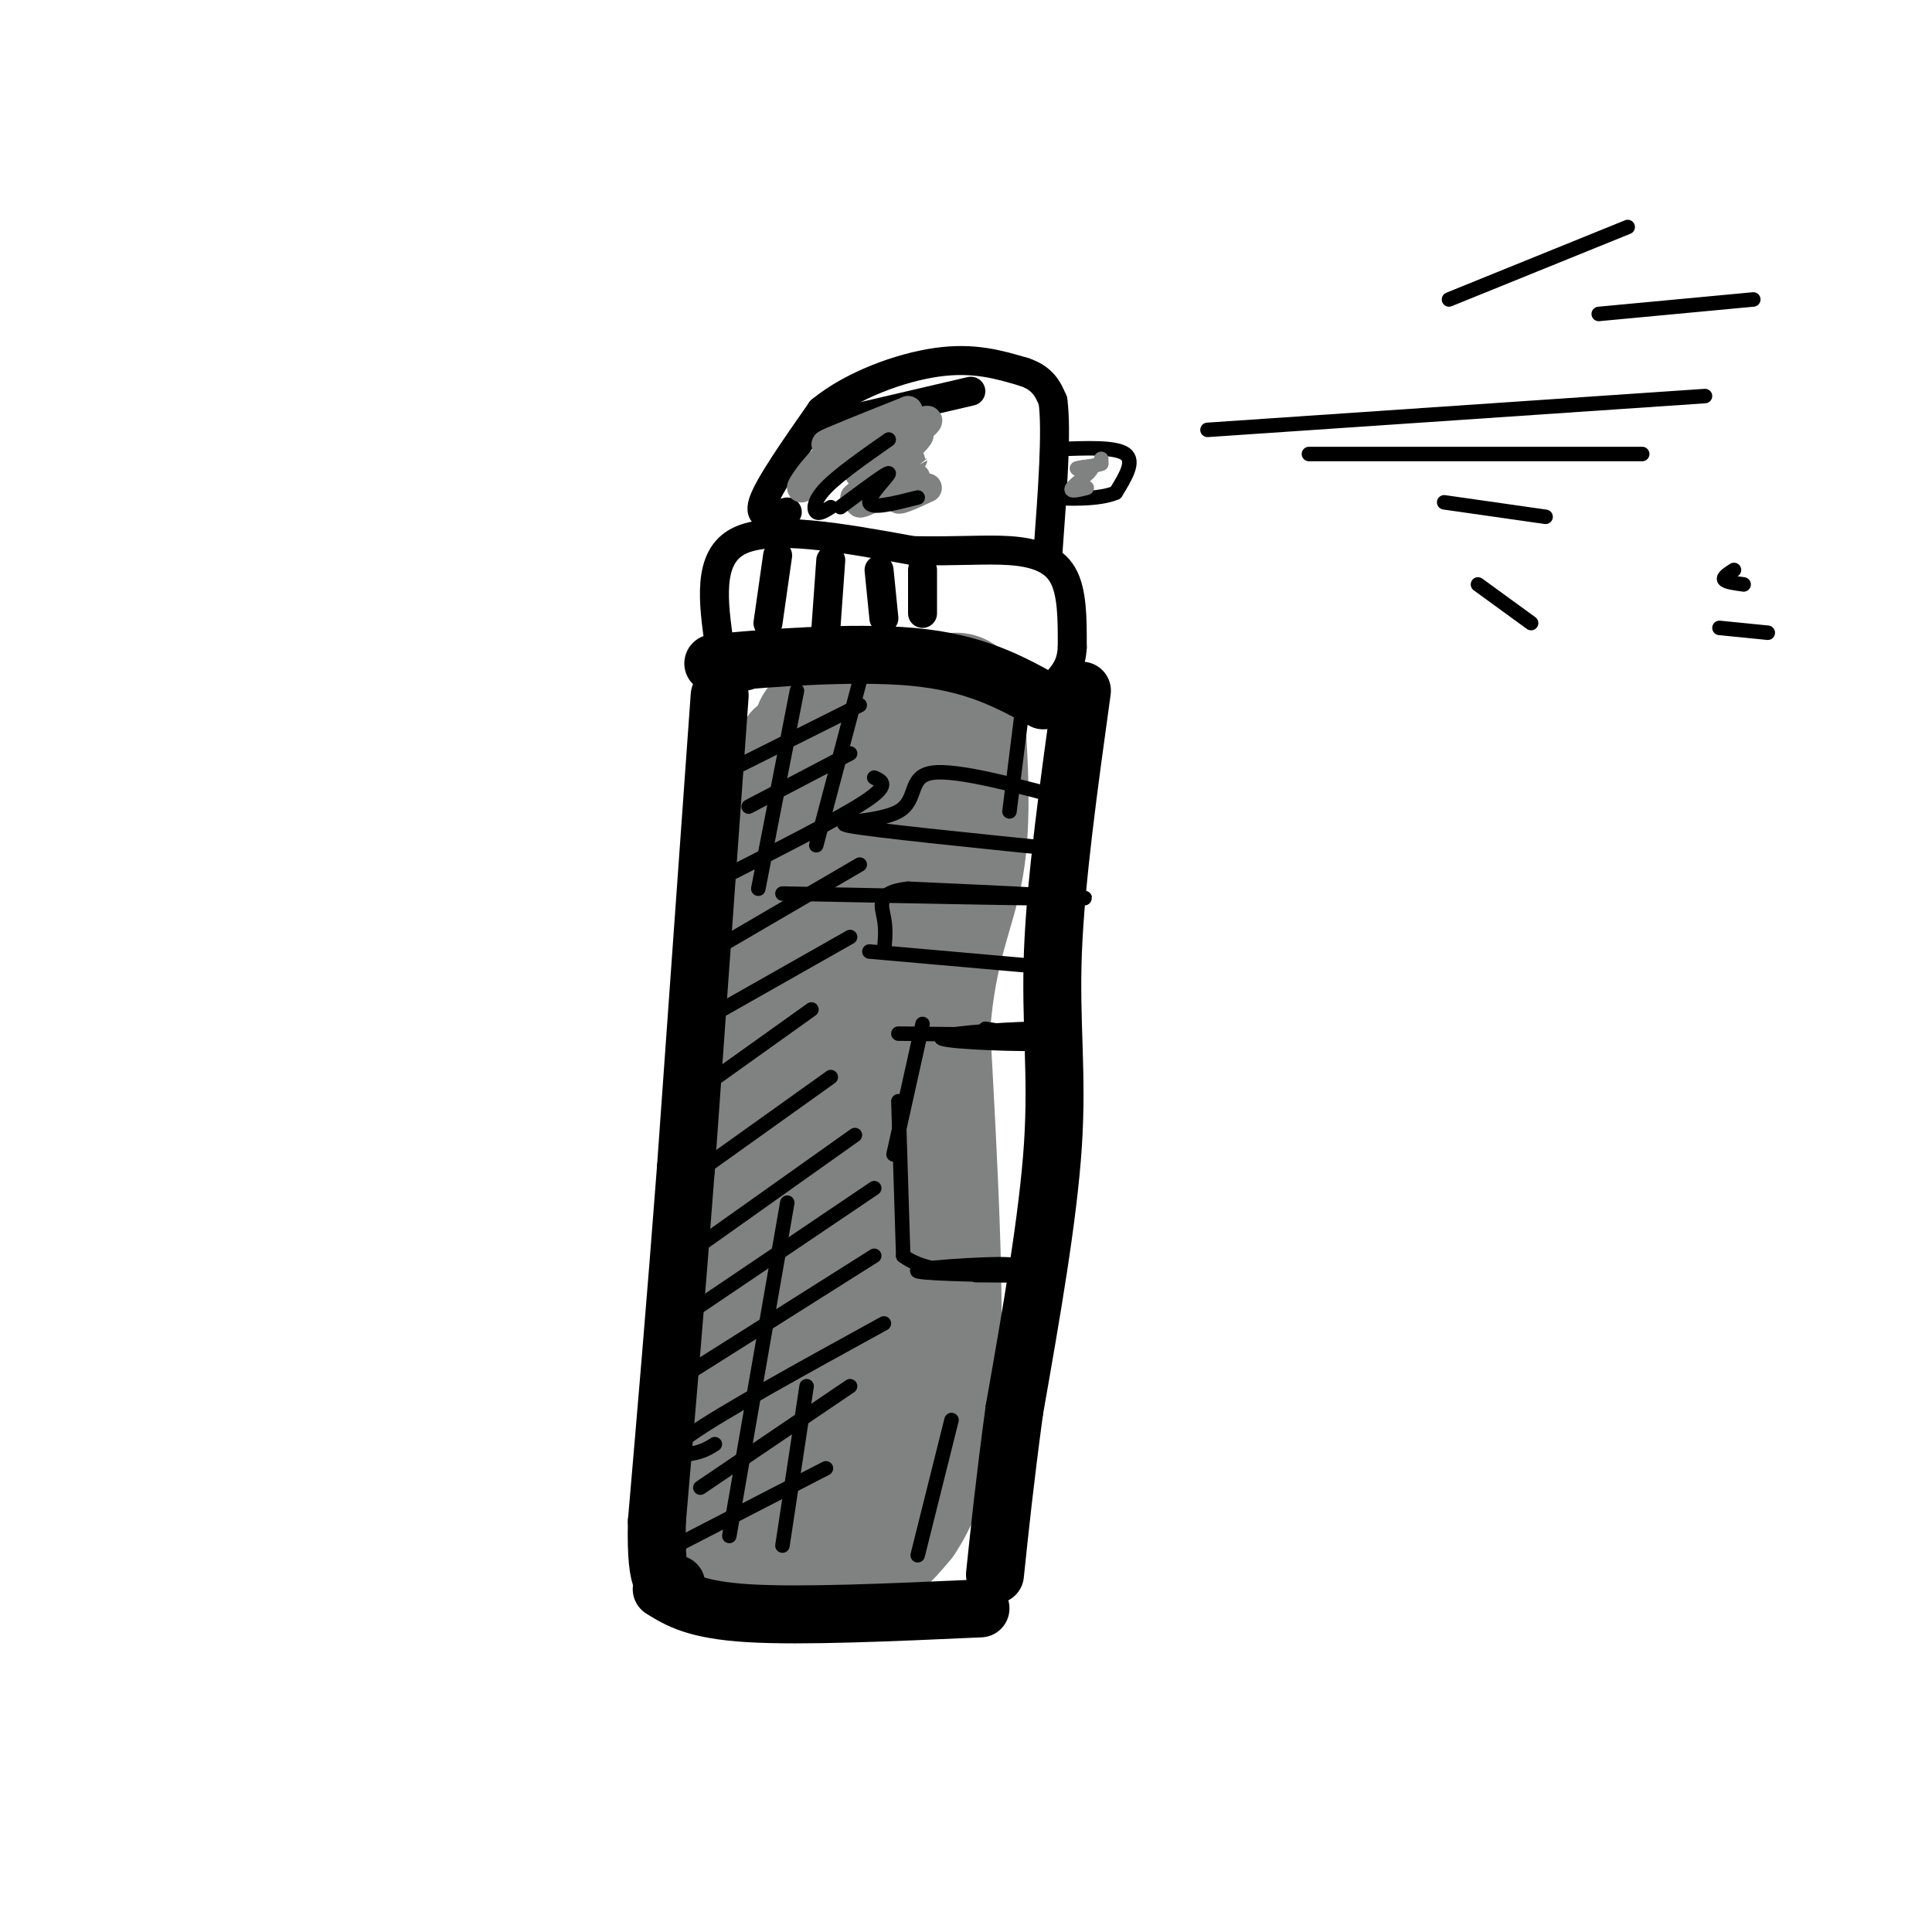 <svg viewBox='0 0 400 400' version='1.1' xmlns='http://www.w3.org/2000/svg' xmlns:xlink='http://www.w3.org/1999/xlink'><g fill='none' stroke='rgb(128,130,130)' stroke-width='20' stroke-linecap='round' stroke-linejoin='round'><path d='M163,154c-5.917,27.250 -11.833,54.500 -14,78c-2.167,23.500 -0.583,43.250 1,63'/><path d='M150,295c0.167,15.000 0.083,21.000 0,27'/></g>
<g fill='none' stroke='rgb(128,130,130)' stroke-width='28' stroke-linecap='round' stroke-linejoin='round'><path d='M170,151c2.000,7.917 4.000,15.833 3,41c-1.000,25.167 -5.000,67.583 -9,110'/><path d='M164,302c-2.511,21.289 -4.289,19.511 -3,19c1.289,-0.511 5.644,0.244 10,1'/><path d='M179,300c-0.417,-15.083 -0.833,-30.167 1,-50c1.833,-19.833 5.917,-44.417 10,-69'/><path d='M190,181c1.882,-17.258 1.587,-25.904 0,-31c-1.587,-5.096 -4.466,-6.641 -7,-6c-2.534,0.641 -4.724,3.469 -5,5c-0.276,1.531 1.362,1.766 3,2'/><path d='M181,151c2.952,1.060 8.833,2.708 9,18c0.167,15.292 -5.381,44.226 -7,66c-1.619,21.774 0.690,36.387 3,51'/><path d='M186,286c0.964,12.012 1.875,16.542 1,21c-0.875,4.458 -3.536,8.845 -4,10c-0.464,1.155 1.268,-0.923 3,-3'/><path d='M186,314c2.111,-3.178 5.889,-9.622 7,-27c1.111,-17.378 -0.444,-45.689 -2,-74'/><path d='M191,213c1.244,-17.556 5.356,-24.444 7,-34c1.644,-9.556 0.822,-21.778 0,-34'/></g>
<g fill='none' stroke='rgb(0,0,0)' stroke-width='12' stroke-linecap='round' stroke-linejoin='round'><path d='M149,144c0.000,0.000 -7.000,98.000 -7,98'/><path d='M142,242c-2.167,28.500 -4.083,50.750 -6,73'/><path d='M136,315c-0.333,14.333 1.833,13.667 4,13'/><path d='M137,329c3.500,2.167 7.000,4.333 18,5c11.000,0.667 29.500,-0.167 48,-1'/><path d='M154,137c-4.889,0.311 -9.778,0.622 -3,0c6.778,-0.622 25.222,-2.178 38,-1c12.778,1.178 19.889,5.089 27,9'/><path d='M224,143c-2.711,19.578 -5.422,39.156 -6,54c-0.578,14.844 0.978,24.956 0,40c-0.978,15.044 -4.489,35.022 -8,55'/><path d='M210,292c-2.000,14.833 -3.000,24.417 -4,34'/></g>
<g fill='none' stroke='rgb(0,0,0)' stroke-width='6' stroke-linecap='round' stroke-linejoin='round'><path d='M149,134c-1.333,-9.333 -2.667,-18.667 4,-22c6.667,-3.333 21.333,-0.667 36,2'/><path d='M189,114c9.464,0.190 15.125,-0.333 20,0c4.875,0.333 8.964,1.524 11,5c2.036,3.476 2.018,9.238 2,15'/><path d='M222,134c-0.167,3.667 -1.583,5.333 -3,7'/><path d='M163,106c-3.083,0.750 -6.167,1.500 -5,-2c1.167,-3.500 6.583,-11.250 12,-19'/><path d='M170,85c6.400,-5.267 16.400,-8.933 24,-10c7.600,-1.067 12.800,0.467 18,2'/><path d='M212,77c4.000,1.333 5.000,3.667 6,6'/><path d='M218,83c0.833,6.167 -0.083,18.583 -1,31'/><path d='M201,81c0.000,0.000 -30.000,7.000 -30,7'/><path d='M171,88c-5.000,1.333 -2.500,1.167 0,1'/><path d='M161,115c0.000,0.000 -2.000,14.000 -2,14'/><path d='M172,116c0.000,0.000 -1.000,14.000 -1,14'/><path d='M182,118c0.000,0.000 1.000,10.000 1,10'/><path d='M191,118c0.000,0.000 0.000,9.000 0,9'/></g>
<g fill='none' stroke='rgb(128,130,130)' stroke-width='6' stroke-linecap='round' stroke-linejoin='round'><path d='M181,92c2.022,-1.756 4.044,-3.511 1,-3c-3.044,0.511 -11.156,3.289 -11,3c0.156,-0.289 8.578,-3.644 17,-7'/><path d='M188,85c-1.933,2.156 -15.267,11.044 -18,13c-2.733,1.956 5.133,-3.022 13,-8'/><path d='M183,90c0.279,-1.190 -5.523,-0.164 -10,3c-4.477,3.164 -7.628,8.467 -7,8c0.628,-0.467 5.037,-6.705 6,-8c0.963,-1.295 -1.518,2.352 -4,6'/><path d='M168,99c5.898,-2.625 22.643,-12.188 24,-12c1.357,0.188 -12.673,10.128 -14,11c-1.327,0.872 10.049,-7.322 12,-8c1.951,-0.678 -5.525,6.161 -13,13'/><path d='M177,103c1.571,-0.447 11.998,-8.065 12,-8c0.002,0.065 -10.422,7.811 -11,9c-0.578,1.189 8.691,-4.180 11,-5c2.309,-0.820 -2.340,2.909 -3,4c-0.660,1.091 2.670,-0.454 6,-2'/></g>
<g fill='none' stroke='rgb(0,0,0)' stroke-width='3' stroke-linecap='round' stroke-linejoin='round'><path d='M178,146c0.000,0.000 -28.000,14.000 -28,14'/><path d='M176,156c0.000,0.000 -21.000,11.000 -21,11'/><path d='M181,161c1.667,0.750 3.333,1.500 -2,5c-5.333,3.500 -17.667,9.750 -30,16'/><path d='M178,179c0.000,0.000 -36.000,21.000 -36,21'/><path d='M176,194c0.000,0.000 -30.000,17.000 -30,17'/><path d='M168,209c0.000,0.000 -21.000,15.000 -21,15'/><path d='M172,223c0.000,0.000 -28.000,20.000 -28,20'/><path d='M177,235c0.000,0.000 -31.000,22.000 -31,22'/><path d='M181,246c0.000,0.000 -40.000,27.000 -40,27'/><path d='M181,260c0.000,0.000 -38.000,24.000 -38,24'/><path d='M183,274c-16.778,9.222 -33.556,18.444 -40,23c-6.444,4.556 -2.556,4.444 0,4c2.556,-0.444 3.778,-1.222 5,-2'/><path d='M176,287c0.000,0.000 -31.000,21.000 -31,21'/><path d='M171,304c0.000,0.000 -31.000,16.000 -31,16'/><path d='M165,143c0.000,0.000 -8.000,41.000 -8,41'/><path d='M178,141c0.000,0.000 -9.000,34.000 -9,34'/><path d='M163,249c0.000,0.000 -12.000,69.000 -12,69'/><path d='M167,287c0.000,0.000 -5.000,33.000 -5,33'/><path d='M212,144c0.000,0.000 -3.000,24.000 -3,24'/><path d='M197,294c0.000,0.000 -7.000,28.000 -7,28'/><path d='M172,105c-1.200,0.756 -2.400,1.511 -3,1c-0.600,-0.511 -0.600,-2.289 2,-5c2.600,-2.711 7.800,-6.356 13,-10'/><path d='M174,105c4.889,-3.644 9.778,-7.289 10,-7c0.222,0.289 -4.222,4.511 -4,6c0.222,1.489 5.111,0.244 10,-1'/><path d='M219,93c6.000,-0.250 12.000,-0.500 14,1c2.000,1.500 0.000,4.750 -2,8'/><path d='M231,102c-3.333,1.511 -10.667,1.289 -13,1c-2.333,-0.289 0.333,-0.644 3,-1'/></g>
<g fill='none' stroke='rgb(128,130,130)' stroke-width='3' stroke-linecap='round' stroke-linejoin='round'><path d='M228,95c0.000,0.000 0.000,1.000 0,1'/><path d='M228,96c-0.833,0.333 -2.917,0.667 -5,1'/><path d='M223,97c0.179,-0.083 3.125,-0.792 3,0c-0.125,0.792 -3.321,3.083 -4,4c-0.679,0.917 1.161,0.458 3,0'/></g>
<g fill='none' stroke='rgb(0,0,0)' stroke-width='3' stroke-linecap='round' stroke-linejoin='round'><path d='M250,89c0.000,0.000 103.000,-7.000 103,-7'/><path d='M271,94c0.000,0.000 69.000,0.000 69,0'/><path d='M299,104c0.000,0.000 21.000,3.000 21,3'/><path d='M356,130c0.000,0.000 10.000,1.000 10,1'/><path d='M306,121c0.000,0.000 11.000,8.000 11,8'/><path d='M359,118c-1.167,0.750 -2.333,1.500 -2,2c0.333,0.500 2.167,0.750 4,1'/><path d='M331,65c0.000,0.000 32.000,-3.000 32,-3'/><path d='M300,62c0.000,0.000 37.000,-15.000 37,-15'/><path d='M186,214c12.670,0.161 25.340,0.322 31,0c5.660,-0.322 4.311,-1.128 -3,-1c-7.311,0.128 -20.584,1.188 -19,2c1.584,0.812 18.024,1.375 22,1c3.976,-0.375 -4.512,-1.687 -13,-3'/><path d='M191,212c0.000,0.000 -6.000,27.000 -6,27'/><path d='M186,228c0.000,0.000 1.000,32.000 1,32'/><path d='M187,260c6.882,5.359 23.587,2.756 23,2c-0.587,-0.756 -18.466,0.335 -20,1c-1.534,0.665 13.276,0.904 18,1c4.724,0.096 -0.638,0.048 -6,0'/><path d='M214,200c0.000,0.000 -34.000,-3.000 -34,-3'/><path d='M162,185c28.833,0.583 57.667,1.167 62,1c4.333,-0.167 -15.833,-1.083 -36,-2'/><path d='M188,184c-6.711,0.711 -5.489,3.489 -5,6c0.489,2.511 0.244,4.756 0,7'/><path d='M221,176c-20.119,-2.048 -40.238,-4.095 -45,-5c-4.762,-0.905 5.833,-0.667 10,-3c4.167,-2.333 1.905,-7.238 7,-8c5.095,-0.762 17.548,2.619 30,6'/></g>
</svg>